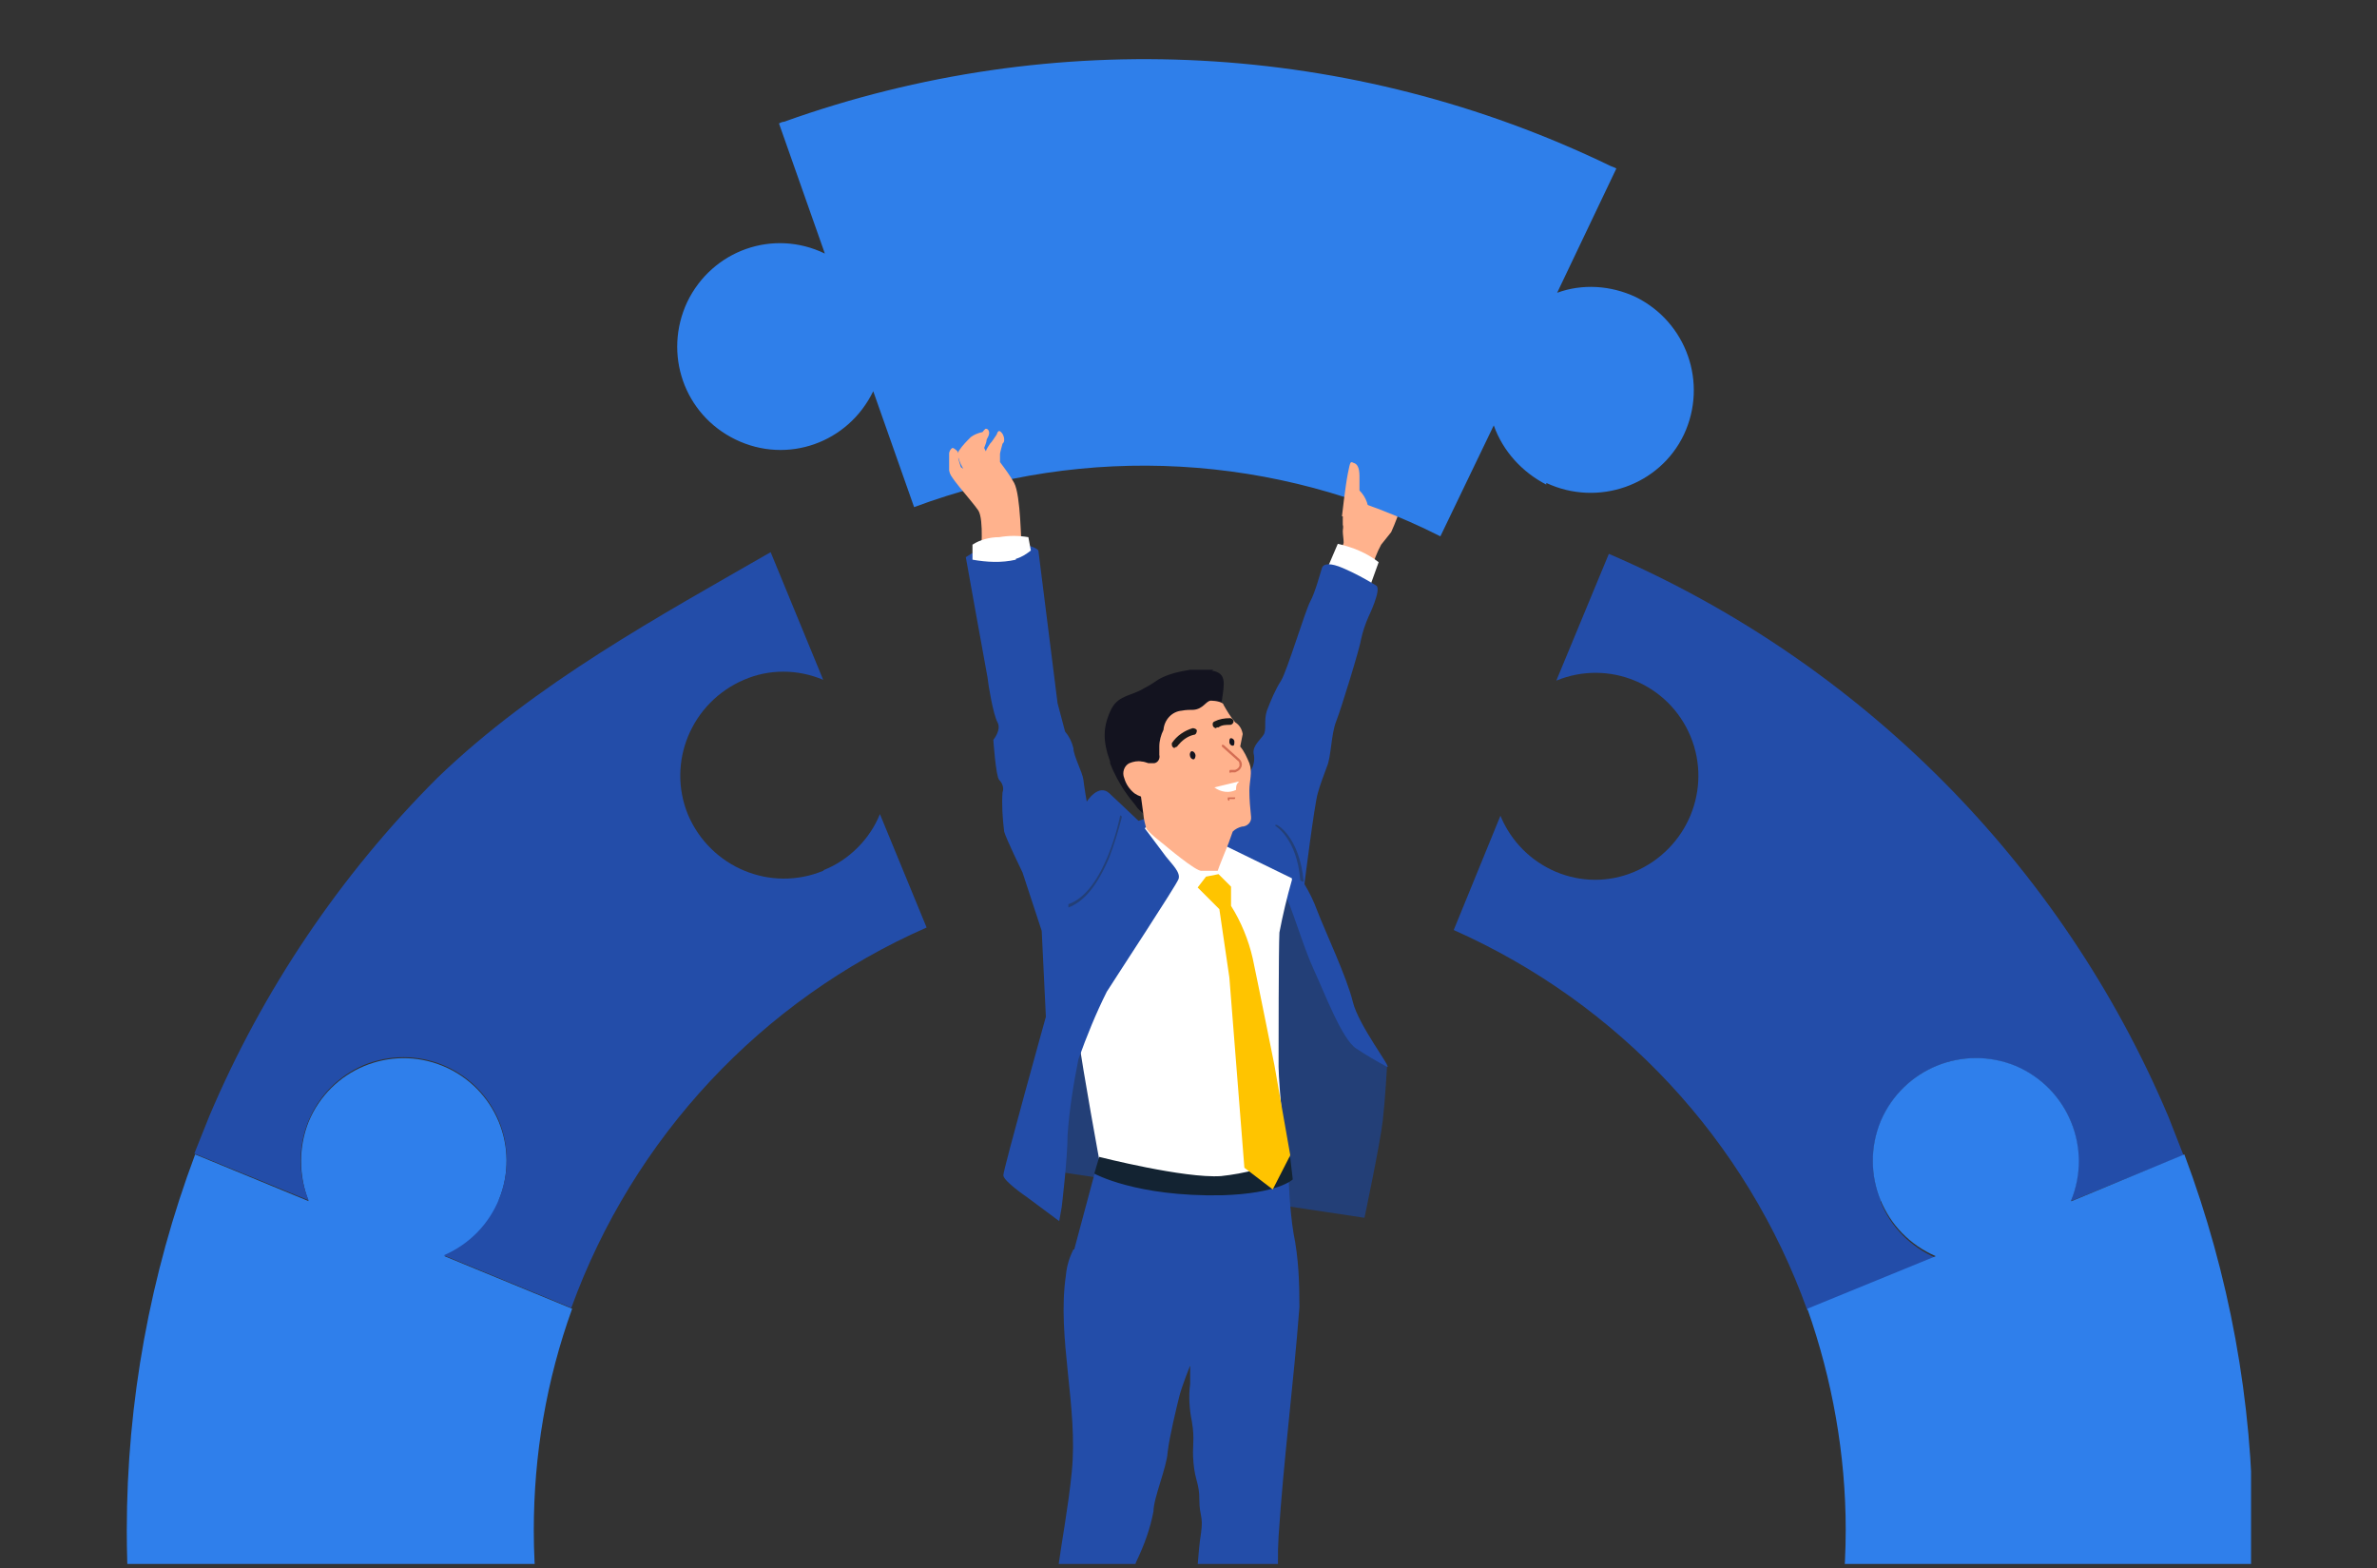 <svg id="Layer_2" xmlns="http://www.w3.org/2000/svg" version="1.1" viewBox="0 0 285 188"><rect x="0" y="0" width="285" height="188" fill="#333333" stroke="none"/><defs><clipPath id="clippath"><path class="st1" d="M8 4.5h269v183H8z"/></clipPath><clipPath id="clippath-1"><path class="st1" d="M15.1 7h254.8v217.3H15.1z"/></clipPath><style>.st0{fill:#fff}.st1{fill:none}.st3{fill:#233f77}.st4{fill:#ffb28d}.st5{fill:#13131f}.st6{fill:#1a1a1a}.st7{fill:#d46d53}.st10{fill:#2f7feb}.st14{fill:#234da9}</style></defs><g id="Layer_1-2"><g style="clip-path:url(#clippath)"><g id="Mask_Group_8"><g style="clip-path:url(#clippath-1)" id="Group_236"><g id="Group_235"><path id="Path_1322" class="st10" d="M59.8 143.9c2.6-6.3-.4-13.5-6.7-16.1-6.3-2.6-13.5.4-16.1 6.7-1.2 3-1.2 6.4 0 9.5l-13.6-5.6c-5.4 14.4-8.2 29.7-8.2 45.1 0 5 .3 10 .9 14.9h49.3c-.9-4.9-1.4-9.9-1.4-14.9 0-9.1 1.5-18 4.6-26.6l-15.3-6.3c3-1.3 5.4-3.7 6.7-6.7"/><path id="Path_1323" class="st14" d="M98.7 104.4c-6.3 2.6-13.5-.4-16.2-6.7-2.6-6.3.4-13.5 6.7-16.2 3-1.3 6.4-1.3 9.5 0l-6.3-15.3c-13.2 7.6-28.2 15.7-40 27.1-11.6 11.6-20.9 25.4-27.3 40.5l-1.8 4.5 13.7 5.6c-2.6-6.3.3-13.5 6.6-16.2 6.3-2.6 13.5.3 16.2 6.6 2.6 6.3-.3 13.5-6.6 16.2l15.3 6.3c7.4-20.4 22.8-36.9 42.6-45.6l-5.6-13.6c-1.2 3-3.7 5.5-6.7 6.7"/><path id="Path_1324" class="st14" d="M225.5 143.9c-2.6-6.3.4-13.5 6.7-16.1s13.5.4 16.1 6.7c1.2 3 1.2 6.4 0 9.5l13.5-5.5c-.6-1.5-1.2-3.1-1.8-4.6-12.8-30.3-36.9-54.5-67.1-67.5l-6.3 15.2c6.3-2.6 13.5.4 16.1 6.7 2.6 6.3-.4 13.5-6.7 16.2s-13.5-.4-16.1-6.7l-5.6 13.7c19.8 8.8 35.1 25.2 42.4 45.6l15.4-6.3c-3-1.3-5.4-3.7-6.6-6.7"/><path id="Path_1325" class="st10" d="M248.3 144c2.6-6.3-.3-13.5-6.6-16.2-6.3-2.6-13.5.3-16.2 6.6-2.6 6.3.3 13.5 6.6 16.2l-15.4 6.3c3 8.5 4.6 17.5 4.6 26.5 0 5-.5 10-1.4 14.9h49.3c.6-5 .9-9.9.9-14.9 0-15.4-2.8-30.6-8.2-45l-13.5 5.6Z"/><path id="Path_1326" class="st4" d="M161.1 65c0-.4-.1-.9-.1-1.3 0-.3.1-.5 0-.8 0-.5 0-.9.2-1.4 0-2.2.3-4.2 1.2-4.2.5 0 .6.7.7 1.4l.5-.5.8-1.5c.3-.4.6-.9.8-1.4.2-.5.5-1.1.9-1.5.2-.1.5 0 .6.2s0 1 0 1l.7-1.1s.9-1.5 1.4-1.6.7.5.7.5.5-.6.8-.6.6.4.6.7-.5 1.1-.5 1.1c.2 0 .4-.1.6-.1.3 0 .5.3.5.5-.1.5-.3 1-.6 1.5s-.5.9-.7 1.4c-.4.6-.9 1.2-1.4 1.8l-.7 1.3c-.4 1.2-.8 2.3-1.3 3.4l-1.2 1.5c-.5.9-.9 2-1.2 3-.9 0-1.9-.3-2.8-.6-.4-.1-.9-.2-1.3-.2l.8-2.4Z"/><path id="Path_1327" d="M185.4 57.9c6.2 2.9 13.6.3 16.5-5.8 2.9-6.2.3-13.5-5.8-16.5-3-1.4-6.4-1.6-9.4-.5l7.1-14.9c-.2-.1-.4-.2-.7-.3-31-15-66.7-16.9-99.1-5.3-.2 0-.4.1-.6.2l5.5 15.6c-6.2-3-13.5-.4-16.5 5.8-2.9 6.2-.4 13.5 5.8 16.5s13.5.4 16.5-5.8l4.9 13.9c20.6-7.7 43.5-6.4 63.1 3.5l6.4-13.3c1.1 3.1 3.4 5.6 6.3 7.1" style="fill:#2f7fea"/><path id="Path_1328" class="st4" d="M160.9 61.9s.4-3.6.7-5.1c.3-1.5.3-1.5.7-1.3.4.1.7.5.7 1.6v1.7c.8.8 1.2 1.9 1.1 3.1 0 2.3-2.9 2.1-2.9 2.1l-.2-2.1Z"/><path id="Path_1329" class="st4" d="M117.6 66.6s.4-4.3-.3-5.4c-.7-1-2.3-2.8-2.8-3.5s-.6-.8-.7-1.3v-2c0-.3.2-.6.4-.7.2 0 .6.4.6.4.1.3.2.6.1.9.1.3.2.7.3 1l.3.2s-1-1.6-.5-2.2c.4-.6.9-1.1 1.4-1.6.4-.3.9-.5 1.4-.6 0 0 .3-.4.4-.4.3 0 .4.3.4.5 0 .3-.2.6-.3.8 0 .3-.2.7-.3 1l.2.4c.1-.3.3-.6.5-.9.3-.3.5-.7.8-1.1.1-.3.2-.5.4-.4.3.2.5.6.5 1 0 .2 0 .3-.2.5 0 0-.3 1.1-.3 1.2v1c.6.8 1.2 1.6 1.7 2.5.8 1.5.8 7.3.9 7.5 0 .2-4.6 1.1-4.6 1.1"/><path id="Path_1330" class="st3" d="m162.3 122.8 4 5.1s-.2 3.7-.5 6.4-2.2 11.7-2.2 11.7l-39.9-6 7.7-38.7 20.7 1.8 7 11.8 3.2 7.9Z"/><path id="Path_1331" d="M142.6 163.8s-.1-.1 0-.2l3.5-10.5s.1-.1.2 0 .1.1 0 .2l-3.5 10.5h-.1" style="fill:#367737"/><path id="Path_1336" class="st14" d="M128.7 149.8c-.5 1-.8 2-.9 3.1-1.1 7.5 1.5 15.8.7 23.6-.8 8.2-3.1 16-2.1 24.3.2 1.2.3 2.4.2 3.6-.1.7-.4 1.4-.4 2.1-.1 1.5 1 6 1.6 7.9.8-.5 1.9-.7 2.8-.4 1.1.3 2.2.8 3.3 1.4 0 0 .7-1.7.5-2.4-.3-1-.3-2 0-3 .3-1.1.4-2.2.4-3.3-.2-.8-.7-1.6-.4-2.7.4-1.1 1.3-3.6 1.1-4.9 0-2.2 0-4.5.4-6.7.2-1.7-.2-4.2.4-5.3.9-1.9 1.6-3.8 2-5.9 0-1.6 1.6-5.3 1.7-7.1.2-1.8 1.1-5.5 1.4-6.7s1.3-3.7 1.3-3.7v2.2c-.2 1.5-.1 3 .2 4.5.4 2.3 0 2.8.2 5s.7 2.4.7 4.4.5 1.9.2 4c-.2 1.3-.3 2.5-.4 3.8 0 4.2.2 8.5.7 12.7.6 3.8 1 4.6 1 6.2s-.4 2.5-.3 3.9.9 1.4.6 2.8c-.2 1.1-.2 2.1-.2 3.2 1 0 2.1-.2 3-.6 1.7-.7 2.8-1.8 3.9-2 1.1-.2.9-.5.8-1.6-.1-1.1 0-2.2.2-3.3 1.7-7.8-.5-16.7 0-24.7.6-9.2 1.8-18.3 2.5-27.5 0-2.9-.1-5.9-.7-8.8-.5-3-.6-6.8-.6-6.8l-10.1 1-13-2-2.6 9.7Z"/><path id="Path_1337" class="st0" d="m164.4 69.9.9-2.5c-1.4-1.1-3.1-1.8-4.9-2.2l-1.2 2.8 5.3 2Z"/><path id="Path_1338" class="st14" d="M147.4 105s5.6.4 6.5 1.9c.9 1.5 2.3 6.5 3.6 9.3s3.4 8.4 5.1 9.5c1.2.8 2.4 1.5 3.7 2.2.7.3-3.4-4.9-4.1-7.8s-3.3-8.4-4.3-11c-.4-1.1-.9-2.1-1.5-3.1 0 0 1.2-9.6 1.6-10.9.3-1.1.7-2.1 1.1-3.2.5-1.1.5-3.9 1.1-5.4s2.9-9 3-9.9c.2-.9.5-1.8.9-2.7 0 0 1.6-3.3.9-3.7-1.3-.8-2.6-1.5-4-2.1-1.4-.6-2.3-.6-2.5 0s-.8 2.9-1.4 4-2.8 8.4-3.5 9.5c-.7 1.1-1.2 2.3-1.7 3.6-.4 1.2 0 2.3-.4 2.9s-1.3 1.3-1.2 2.2c.2.8 0 1.6-.4 2.2-.3.4-.6.8-.8 1.2 0 0 1.4 3.3 0 2.7s-12.9 1.6-13.6 2.5c-.7.9 11.7 6.1 11.7 6.1"/><path id="Path_1339" class="st0" d="M154.9 105.5c-.6 2.1-1.1 4.2-1.5 6.3-.1 1.8-.1 13.9-.1 16.1s1 12.3 1 12.3-3.1 2.8-10.9 1.8c-3.9-.4-7.8-1.2-11.5-2.4 0 0-2.1-11.4-2.6-15.3s7.4-24.5 7.4-24.5c.7-.8 1.8-1.3 2.8-1.3 1.6.2 6.8 2.6 7.2 2.8.4.2 8.2 4 8.2 4"/><path id="Path_1340" class="st14" d="M133 95.1s3.2 3 3.6 3.4 2.5 3.3 3.2 4.2c.7.9 1.8 1.9 1.5 2.7-.3.8-7.4 11.6-8.6 13.5-1.3 2.6-2.4 5.3-3.4 8.1-.6 3-1.1 6.1-1.3 9.1 0 2.8-.7 8.6-.7 8.6l-.3 1.7-3.9-2.9s-2.8-1.9-2.8-2.6 5.1-19 5.1-19l-.5-10.3-2.3-7s-2-4.1-2.2-4.9c-.2-1.6-.3-3.2-.2-4.7.2-.5 0-1.1-.4-1.5-.4-.4-.7-4.8-.7-4.8s1-1.2.5-2.1-1.1-4.4-1.2-5.4c-.2-1-2.6-14.4-2.6-14.4 1.6-1.1 3.5-1.7 5.4-1.7 2.9.2 3.3.9 3.3.9l2.3 18.3.9 3.4c.5.6.8 1.2 1 2 0 .9 1.1 2.9 1.2 3.8.1.9.4 2.6.4 2.6s1.4-2.2 2.7-1"/><path id="Path_1341" class="st0" d="M121.8 67c.7-.2 1.3-.6 1.8-1l-.3-1.6c-1.2-.2-2.3-.2-3.5 0-1.1 0-2.3.3-3.2.9v1.8c1.7.3 3.5.4 5.2 0"/><path id="Path_1342" d="M154.6 138.7c-2.6 1.3-5.4 2-8.2 2.3-4.4.3-14.6-2.3-14.6-2.3l-.6 2s5 2.8 15.3 2.6c6.8-.2 8.5-1.9 8.5-1.9l-.3-2.6Z" style="fill:#132332"/><path id="Path_1343" d="M147.6 106.3v2.3c1.2 1.9 2.1 4.1 2.6 6.3.7 3.3 2.6 12.8 2.6 12.8l1.9 10.8-2.1 4.1-3.4-2.6-1.8-22.8-1.2-8.2-2.6-2.6 1-1.3 1.5-.3 1.6 1.6Z" style="fill:#ffc400"/><path id="Path_1344" class="st3" d="M156 105.6s-.1 0-.1-.1c-.4-5-3-6.5-3-6.5v-.1h.2c.1 0 2.7 1.5 3.2 6.7 0 0 0 .1-.1.1"/><path id="Path_1345" class="st3" d="M128.1 108.5v-.1c4.4-1.5 6.2-10.5 6.2-10.6 0 0 0-.1.1 0 0 0 .1 0 .1.2-.4 1.6-.9 3.2-1.5 4.8-1.4 3.3-3 5.3-4.9 6"/><path id="Path_1346" class="st5" d="M145.5 80.3h-2.8c-1.3.2-2.6.5-3.7 1.1-.6.4-1.2.8-1.8 1.1-1.4.9-3 .8-3.9 2.4-1.1 2.2-1.1 3.9-.2 6.4v.2c.5 1.3 1.2 2.6 2 3.7.4.6.9 1.1 1.3 1.7.5.5.9.9 1.5 1.3 0 0 .1.3.2.3v-2.1c0-.3 0-.6-.2-.9-.2-.4-.5-.8-.8-1.2-.3-.4-.4-.9-.3-1.3.3-.7 1.3-.8 1.9-.7.4 0 .9 0 1.3-.3.1 0 .2-.2.3-.4v-.4c-.2-.8-.3-1.7-.4-2.5 0-.9.3-1.7.9-2.2.3-.2.6-.3.9-.3 1.6-.4 3.2-.7 4.8-.7h.3v-.2c0-.3 0-.6-.2-.9.1 0-.3-.4-.1-.4.3-2.1.6-3.3-1.2-3.6"/><path id="Path_1347" class="st4" d="M144.2 104.4h1.8c0-.1 1.3-3.3 1.3-3.3l.5-1.4c.3-.3.7-.5 1.1-.6.6 0 1.2-.5 1.1-1.2-.1-1-.2-2-.2-3.1 0-1.2.4-2.2 0-3.3-.3-.7-.6-1.4-1.1-2l.3-1.5c-.1-.6-.4-1.1-.9-1.4-.6-.7-1-1.4-1.4-2.1 0-.3-.9-.5-1.5-.5s-.9 1-2.1 1.1c-.4 0-.9 0-1.4.1-1.2.1-2.1 1.1-2.2 2.3-.3.6-.5 1.3-.5 2v1c.1.4-.1.9-.6 1h-.7c-.3-.1-.6-.2-.8-.2-.5-.1-1 0-1.5.2-.6.3-.9 1.1-.6 1.8.2.7.6 1.3 1.2 1.8.3.2.5.3.8.4l.3 2.2s0 .4.3 1.5c0 .4 2.1 2 2.1 2s4 3.4 4.6 3.2"/><path id="Path_1348" class="st0" d="m148.5 93.7-2.9.7c.8.6 1.8.7 2.6.3 0-.3 0-.7.3-.9"/><path id="Path_1349" class="st6" d="M145.8 87.3c-.2 0-.4-.2-.4-.4s0-.3.2-.4c.6-.3 1.2-.4 1.9-.4.2 0 .4.2.4.4s-.2.4-.4.4c-.5 0-1 0-1.4.3h-.2"/><path id="Path_1350" class="st6" d="M140.9 89.7c-.2 0-.4-.2-.4-.4v-.2c.6-.9 1.5-1.5 2.5-1.8.2 0 .5.1.5.3 0 .2-.1.5-.4.5-.8.2-1.4.7-1.9 1.3 0 .1-.2.2-.4.2"/><path id="Path_1351" class="st7" d="M147.6 92.7s-.2 0-.2-.2 0-.1.1-.2h.6c.3-.1.6-.4.5-.7 0-.1 0-.3-.2-.4l-1.9-1.7v-.2h.2l1.9 1.7c.4.4.4.9 0 1.3-.1.1-.3.2-.5.3h-.6"/><path id="Path_1352" class="st5" d="M143.3 90.4c.1.2 0 .5-.1.6s-.4 0-.5-.3 0-.5.1-.6.4 0 .5.3"/><path id="Path_1353" class="st5" d="M148 88.9c0 .3 0 .5-.2.5s-.4-.2-.4-.4 0-.5.2-.5.4.2.4.4"/><path id="Path_1354" class="st7" d="M147.4 96s-.2 0-.2-.2 0-.2.1-.2h.8s0 .2-.1.2h-.6"/></g></g></g></g><path class="st1" d="M0 0h285v188H0z"/></g></svg>
